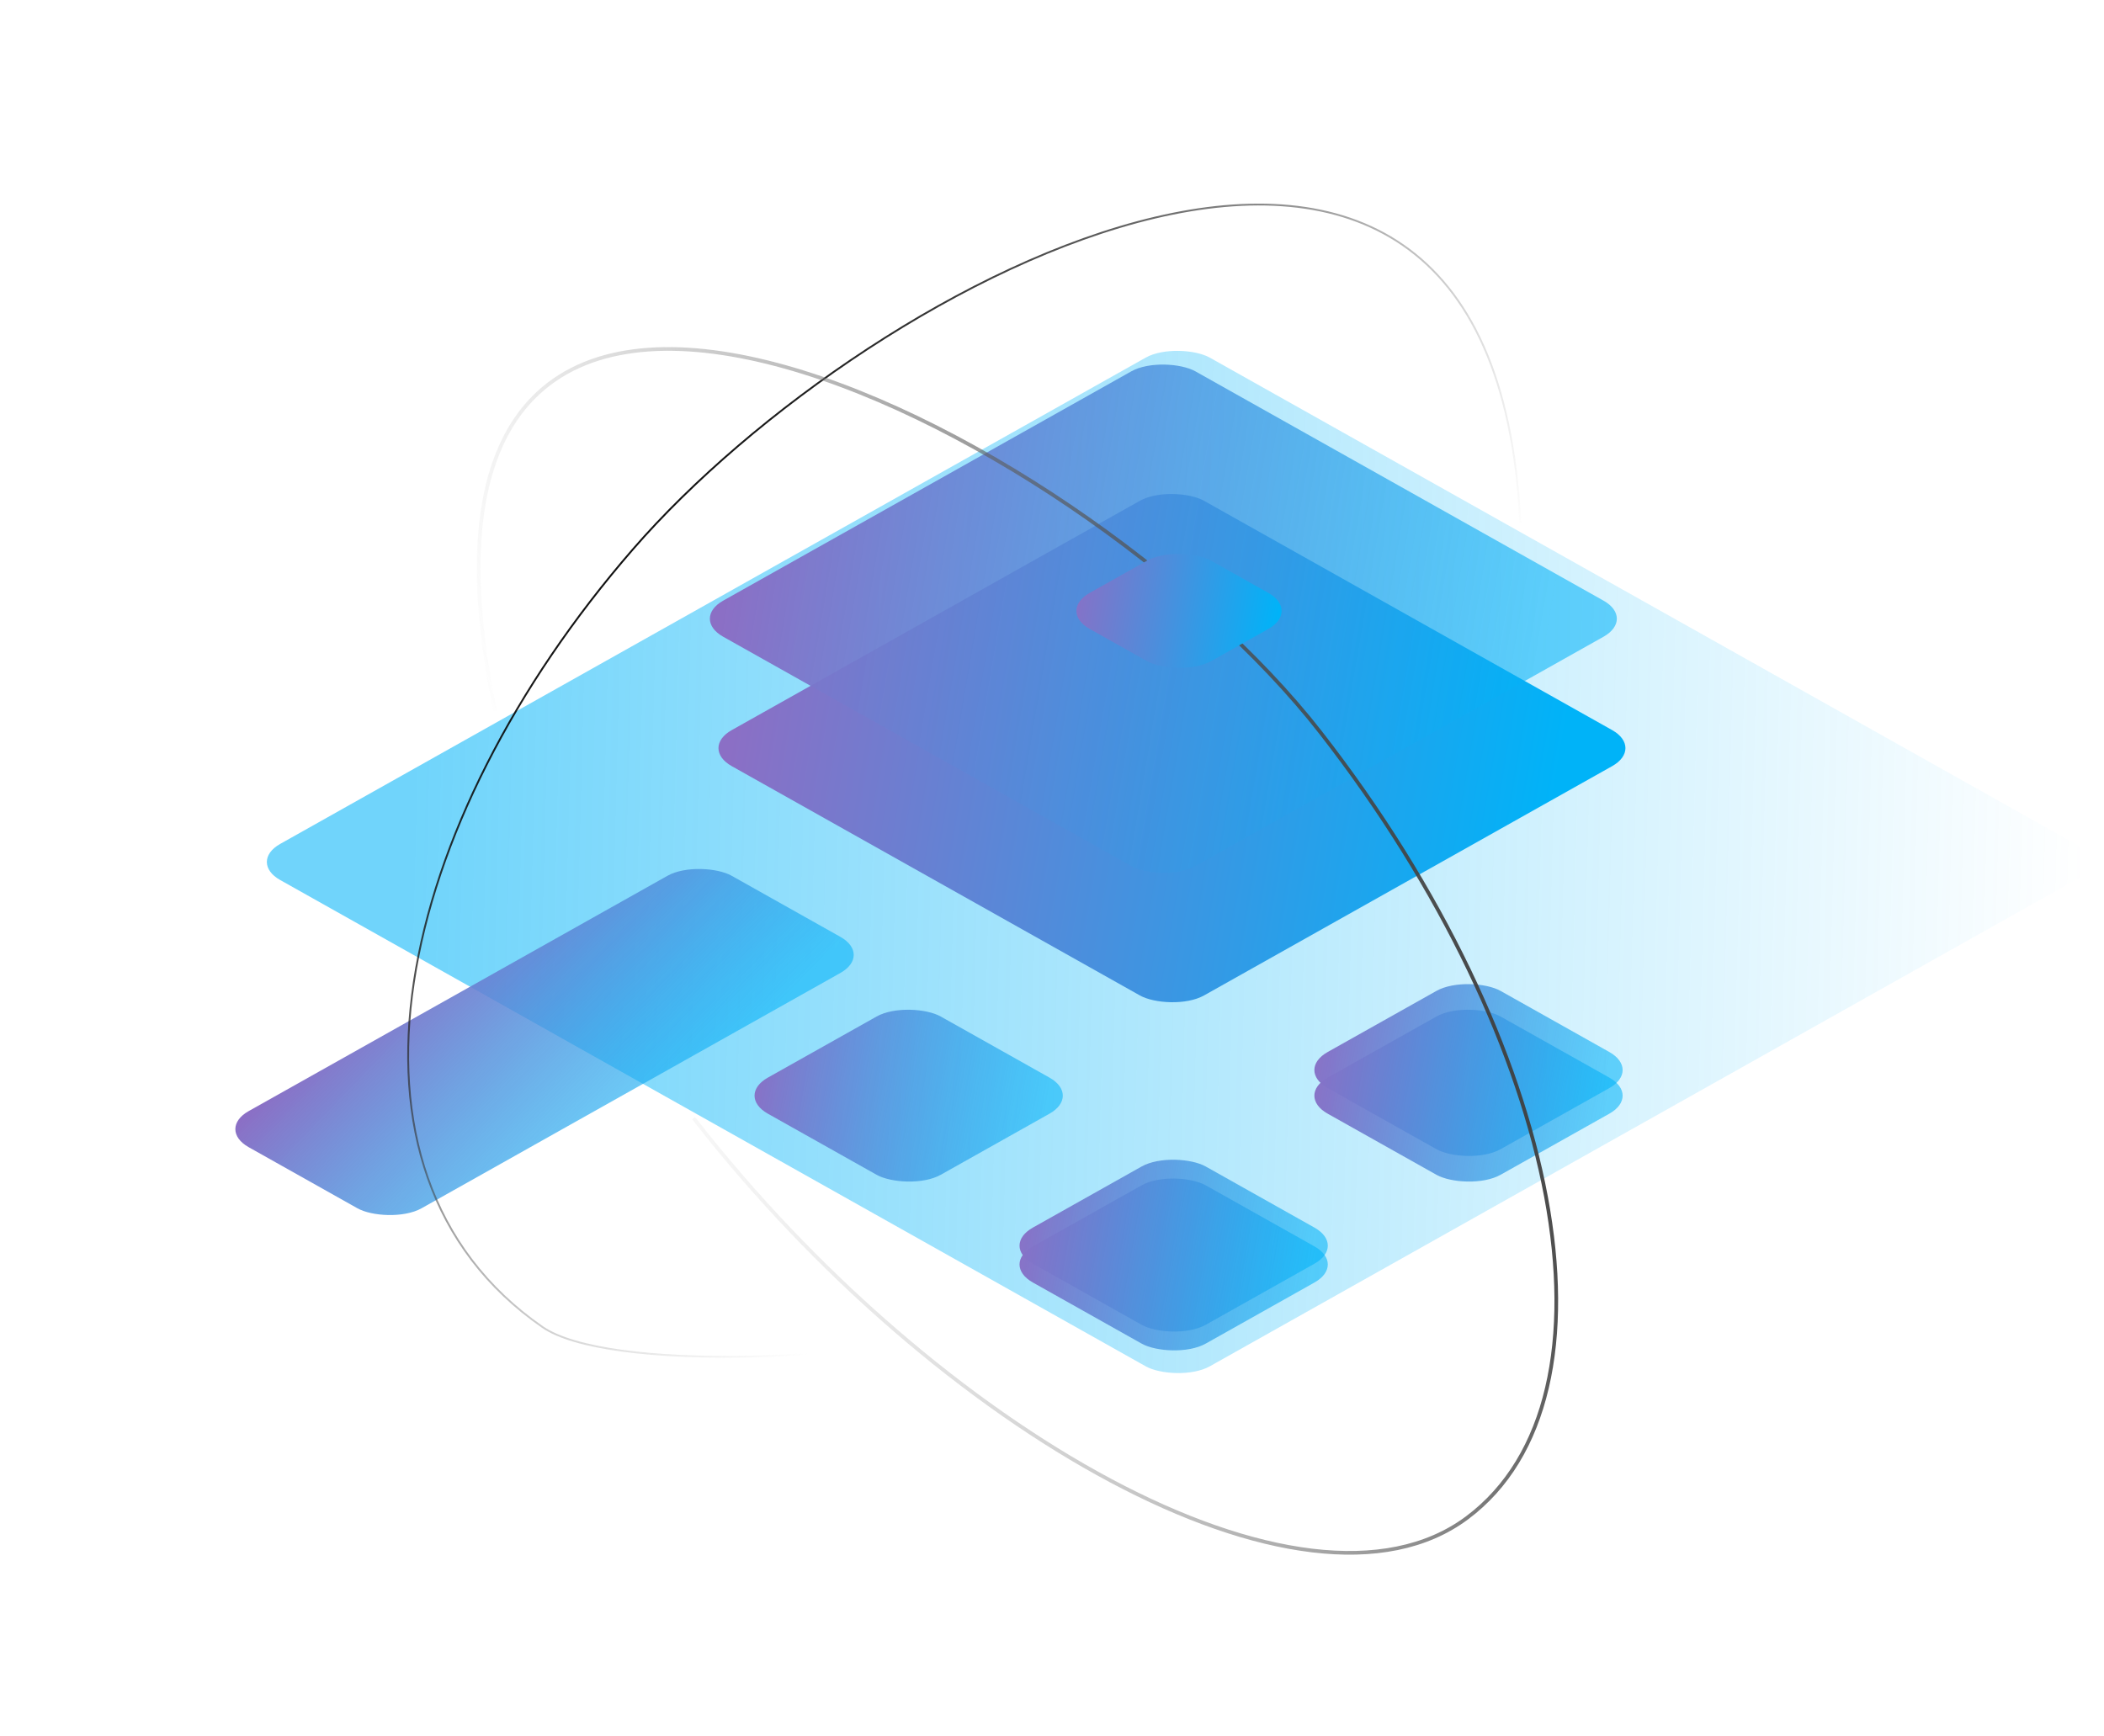 <svg width="572" height="472" viewBox="0 0 572 472" fill="none" xmlns="http://www.w3.org/2000/svg">
<rect width="289.849" height="289.849" rx="10" transform="matrix(0.872 -0.49 0.872 0.49 67.438 234.367)" fill="url(#paint0_linear)"/>
<g filter="url(#filter0_d)">
<rect width="147.243" height="147.243" rx="10" transform="matrix(0.872 -0.49 0.872 0.49 190.215 199.411)" fill="url(#paint1_linear)"/>
</g>
<g filter="url(#filter1_d)">
<rect width="147.243" height="147.243" rx="10" transform="matrix(0.872 -0.49 0.872 0.49 187.876 164.219)" fill="url(#paint2_linear)"/>
</g>
<g filter="url(#filter2_d)">
<rect width="53.912" height="53.912" rx="10" transform="matrix(0.872 -0.49 0.872 0.49 272.066 339.803)" fill="url(#paint3_linear)"/>
</g>
<g filter="url(#filter3_d)">
<rect width="53.912" height="53.912" rx="10" transform="matrix(0.872 -0.49 0.872 0.49 272.066 334.688)" fill="url(#paint4_linear)"/>
</g>
<g filter="url(#filter4_d)">
<rect width="53.912" height="53.912" rx="10" transform="matrix(0.872 -0.49 0.872 0.49 200.023 293.904)" fill="url(#paint5_linear)"/>
</g>
<g filter="url(#filter5_d)">
<rect width="150.592" height="53.912" rx="10" transform="matrix(0.872 -0.49 0.872 0.49 58.875 303.01)" fill="url(#paint6_linear)"/>
</g>
<g filter="url(#filter6_d)">
<rect width="53.912" height="53.912" rx="10" transform="matrix(0.872 -0.49 0.872 0.49 352.22 293.904)" fill="url(#paint7_linear)"/>
</g>
<g filter="url(#filter7_d)">
<rect width="53.912" height="53.912" rx="10" transform="matrix(0.872 -0.49 0.872 0.49 352.22 286.942)" fill="url(#paint8_linear)"/>
</g>
<path d="M413.286 141.812C405.691 -14.249 236.606 74.971 172.066 149.353C107.526 223.735 85.987 318.269 147.511 360.836C164.561 372.633 234.427 371.369 284.669 357.979" stroke="url(#paint9_linear)" stroke-width="0.5" stroke-linecap="round" stroke-linejoin="round"/>
<path d="M188.563 304.024C254.761 388.974 354.677 445.688 398.849 412.685C443.022 379.682 425.167 284.063 358.97 199.113C292.773 114.164 98.269 17.474 134.616 193.33" stroke="url(#paint10_linear)"/>
<g filter="url(#filter8_d)">
<rect width="37.847" height="37.847" rx="10" transform="matrix(0.872 -0.49 0.872 0.49 287.527 162.106)" fill="url(#paint11_linear)"/>
</g>
<defs>
<filter id="filter0_d" x="191.321" y="130.098" width="254.459" height="146.627" filterUnits="userSpaceOnUse" color-interpolation-filters="sRGB">
<feFlood flood-opacity="0" result="BackgroundImageFix"/>
<feColorMatrix in="SourceAlpha" type="matrix" values="0 0 0 0 0 0 0 0 0 0 0 0 0 0 0 0 0 0 127 0"/>
<feOffset dy="4"/>
<feGaussianBlur stdDeviation="2"/>
<feColorMatrix type="matrix" values="0 0 0 0 0 0 0 0 0 0 0 0 0 0 0 0 0 0 0.05 0"/>
<feBlend mode="normal" in2="BackgroundImageFix" result="effect1_dropShadow"/>
<feBlend mode="normal" in="SourceGraphic" in2="effect1_dropShadow" result="shape"/>
</filter>
<filter id="filter1_d" x="188.982" y="94.906" width="254.459" height="146.627" filterUnits="userSpaceOnUse" color-interpolation-filters="sRGB">
<feFlood flood-opacity="0" result="BackgroundImageFix"/>
<feColorMatrix in="SourceAlpha" type="matrix" values="0 0 0 0 0 0 0 0 0 0 0 0 0 0 0 0 0 0 127 0"/>
<feOffset dy="4"/>
<feGaussianBlur stdDeviation="2"/>
<feColorMatrix type="matrix" values="0 0 0 0 0 0 0 0 0 0 0 0 0 0 0 0 0 0 0.05 0"/>
<feBlend mode="normal" in2="BackgroundImageFix" result="effect1_dropShadow"/>
<feBlend mode="normal" in="SourceGraphic" in2="effect1_dropShadow" result="shape"/>
</filter>
<filter id="filter2_d" x="273.172" y="316.245" width="91.766" height="55.117" filterUnits="userSpaceOnUse" color-interpolation-filters="sRGB">
<feFlood flood-opacity="0" result="BackgroundImageFix"/>
<feColorMatrix in="SourceAlpha" type="matrix" values="0 0 0 0 0 0 0 0 0 0 0 0 0 0 0 0 0 0 127 0"/>
<feOffset dy="4"/>
<feGaussianBlur stdDeviation="2"/>
<feColorMatrix type="matrix" values="0 0 0 0 0 0 0 0 0 0 0 0 0 0 0 0 0 0 0.05 0"/>
<feBlend mode="normal" in2="BackgroundImageFix" result="effect1_dropShadow"/>
<feBlend mode="normal" in="SourceGraphic" in2="effect1_dropShadow" result="shape"/>
</filter>
<filter id="filter3_d" x="273.172" y="311.129" width="91.766" height="55.117" filterUnits="userSpaceOnUse" color-interpolation-filters="sRGB">
<feFlood flood-opacity="0" result="BackgroundImageFix"/>
<feColorMatrix in="SourceAlpha" type="matrix" values="0 0 0 0 0 0 0 0 0 0 0 0 0 0 0 0 0 0 127 0"/>
<feOffset dy="4"/>
<feGaussianBlur stdDeviation="2"/>
<feColorMatrix type="matrix" values="0 0 0 0 0 0 0 0 0 0 0 0 0 0 0 0 0 0 0.05 0"/>
<feBlend mode="normal" in2="BackgroundImageFix" result="effect1_dropShadow"/>
<feBlend mode="normal" in="SourceGraphic" in2="effect1_dropShadow" result="shape"/>
</filter>
<filter id="filter4_d" x="201.129" y="270.345" width="91.766" height="55.117" filterUnits="userSpaceOnUse" color-interpolation-filters="sRGB">
<feFlood flood-opacity="0" result="BackgroundImageFix"/>
<feColorMatrix in="SourceAlpha" type="matrix" values="0 0 0 0 0 0 0 0 0 0 0 0 0 0 0 0 0 0 127 0"/>
<feOffset dy="4"/>
<feGaussianBlur stdDeviation="2"/>
<feColorMatrix type="matrix" values="0 0 0 0 0 0 0 0 0 0 0 0 0 0 0 0 0 0 0.05 0"/>
<feBlend mode="normal" in2="BackgroundImageFix" result="effect1_dropShadow"/>
<feBlend mode="normal" in="SourceGraphic" in2="effect1_dropShadow" result="shape"/>
</filter>
<filter id="filter5_d" x="59.98" y="232.055" width="176.031" height="102.513" filterUnits="userSpaceOnUse" color-interpolation-filters="sRGB">
<feFlood flood-opacity="0" result="BackgroundImageFix"/>
<feColorMatrix in="SourceAlpha" type="matrix" values="0 0 0 0 0 0 0 0 0 0 0 0 0 0 0 0 0 0 127 0"/>
<feOffset dy="4"/>
<feGaussianBlur stdDeviation="2"/>
<feColorMatrix type="matrix" values="0 0 0 0 0 0 0 0 0 0 0 0 0 0 0 0 0 0 0.05 0"/>
<feBlend mode="normal" in2="BackgroundImageFix" result="effect1_dropShadow"/>
<feBlend mode="normal" in="SourceGraphic" in2="effect1_dropShadow" result="shape"/>
</filter>
<filter id="filter6_d" x="353.326" y="270.345" width="91.766" height="55.117" filterUnits="userSpaceOnUse" color-interpolation-filters="sRGB">
<feFlood flood-opacity="0" result="BackgroundImageFix"/>
<feColorMatrix in="SourceAlpha" type="matrix" values="0 0 0 0 0 0 0 0 0 0 0 0 0 0 0 0 0 0 127 0"/>
<feOffset dy="4"/>
<feGaussianBlur stdDeviation="2"/>
<feColorMatrix type="matrix" values="0 0 0 0 0 0 0 0 0 0 0 0 0 0 0 0 0 0 0.05 0"/>
<feBlend mode="normal" in2="BackgroundImageFix" result="effect1_dropShadow"/>
<feBlend mode="normal" in="SourceGraphic" in2="effect1_dropShadow" result="shape"/>
</filter>
<filter id="filter7_d" x="353.326" y="263.384" width="91.766" height="55.117" filterUnits="userSpaceOnUse" color-interpolation-filters="sRGB">
<feFlood flood-opacity="0" result="BackgroundImageFix"/>
<feColorMatrix in="SourceAlpha" type="matrix" values="0 0 0 0 0 0 0 0 0 0 0 0 0 0 0 0 0 0 127 0"/>
<feOffset dy="4"/>
<feGaussianBlur stdDeviation="2"/>
<feColorMatrix type="matrix" values="0 0 0 0 0 0 0 0 0 0 0 0 0 0 0 0 0 0 0.05 0"/>
<feBlend mode="normal" in2="BackgroundImageFix" result="effect1_dropShadow"/>
<feBlend mode="normal" in="SourceGraphic" in2="effect1_dropShadow" result="shape"/>
</filter>
<filter id="filter8_d" x="288.633" y="146.424" width="63.763" height="39.365" filterUnits="userSpaceOnUse" color-interpolation-filters="sRGB">
<feFlood flood-opacity="0" result="BackgroundImageFix"/>
<feColorMatrix in="SourceAlpha" type="matrix" values="0 0 0 0 0 0 0 0 0 0 0 0 0 0 0 0 0 0 127 0"/>
<feOffset dy="4"/>
<feGaussianBlur stdDeviation="2"/>
<feColorMatrix type="matrix" values="0 0 0 0 0 0 0 0 0 0 0 0 0 0 0 0 0 0 0.05 0"/>
<feBlend mode="normal" in2="BackgroundImageFix" result="effect1_dropShadow"/>
<feBlend mode="normal" in="SourceGraphic" in2="effect1_dropShadow" result="shape"/>
</filter>
<linearGradient id="paint0_linear" x1="25.797" y1="25.217" x2="282.893" y2="289.849" gradientUnits="userSpaceOnUse">
<stop stop-color="#00B3F8" stop-opacity="0.56"/>
<stop offset="1" stop-color="#00B3F8" stop-opacity="0"/>
</linearGradient>
<linearGradient id="paint1_linear" x1="10.435" y1="-3.83763e-06" x2="132.171" y2="147.243" gradientUnits="userSpaceOnUse">
<stop stop-color="#8B6FC5"/>
<stop offset="0.957" stop-color="#00B3F8"/>
</linearGradient>
<linearGradient id="paint2_linear" x1="10.435" y1="-3.83763e-06" x2="132.171" y2="147.243" gradientUnits="userSpaceOnUse">
<stop stop-color="#8B6FC5"/>
<stop offset="0.957" stop-color="#00B3F8" stop-opacity="0.56"/>
<stop offset="1" stop-color="#00B3F8" stop-opacity="0.56"/>
</linearGradient>
<linearGradient id="paint3_linear" x1="3.821" y1="-1.40512e-06" x2="48.393" y2="53.912" gradientUnits="userSpaceOnUse">
<stop stop-color="#8B6FC5"/>
<stop offset="0.957" stop-color="#00B3F8" stop-opacity="0.56"/>
<stop offset="1" stop-color="#00B3F8" stop-opacity="0.56"/>
</linearGradient>
<linearGradient id="paint4_linear" x1="3.821" y1="-1.40512e-06" x2="48.393" y2="53.912" gradientUnits="userSpaceOnUse">
<stop stop-color="#8B6FC5"/>
<stop offset="0.957" stop-color="#00B3F8" stop-opacity="0.56"/>
<stop offset="1" stop-color="#00B3F8" stop-opacity="0.56"/>
</linearGradient>
<linearGradient id="paint5_linear" x1="3.821" y1="-1.40512e-06" x2="48.393" y2="53.912" gradientUnits="userSpaceOnUse">
<stop stop-color="#8B6FC5"/>
<stop offset="0.957" stop-color="#00B3F8" stop-opacity="0.56"/>
<stop offset="1" stop-color="#00B3F8" stop-opacity="0.56"/>
</linearGradient>
<linearGradient id="paint6_linear" x1="10.672" y1="-1.40512e-06" x2="35.373" y2="83.453" gradientUnits="userSpaceOnUse">
<stop stop-color="#8B6FC5"/>
<stop offset="0.957" stop-color="#00B3F8" stop-opacity="0.56"/>
<stop offset="1" stop-color="#00B3F8" stop-opacity="0.56"/>
</linearGradient>
<linearGradient id="paint7_linear" x1="3.821" y1="-1.40512e-06" x2="48.393" y2="53.912" gradientUnits="userSpaceOnUse">
<stop stop-color="#8B6FC5"/>
<stop offset="0.957" stop-color="#00B3F8" stop-opacity="0.56"/>
<stop offset="1" stop-color="#00B3F8" stop-opacity="0.56"/>
</linearGradient>
<linearGradient id="paint8_linear" x1="3.821" y1="-1.40512e-06" x2="48.393" y2="53.912" gradientUnits="userSpaceOnUse">
<stop stop-color="#8B6FC5"/>
<stop offset="0.957" stop-color="#00B3F8" stop-opacity="0.56"/>
<stop offset="1" stop-color="#00B3F8" stop-opacity="0.56"/>
</linearGradient>
<linearGradient id="paint9_linear" x1="175.344" y1="133.805" x2="316.675" y2="257.182" gradientUnits="userSpaceOnUse">
<stop/>
<stop offset="1" stop-color="#979797" stop-opacity="0"/>
</linearGradient>
<linearGradient id="paint10_linear" x1="380.774" y1="170.355" x2="151.26" y2="250.253" gradientUnits="userSpaceOnUse">
<stop stop-color="#3C3C3C"/>
<stop offset="1" stop-color="#979797" stop-opacity="0"/>
</linearGradient>
<linearGradient id="paint11_linear" x1="2.682" y1="-9.86413e-07" x2="33.973" y2="37.847" gradientUnits="userSpaceOnUse">
<stop stop-color="#8B6FC5"/>
<stop offset="0.957" stop-color="#00B3F8"/>
</linearGradient>
</defs>
</svg>
